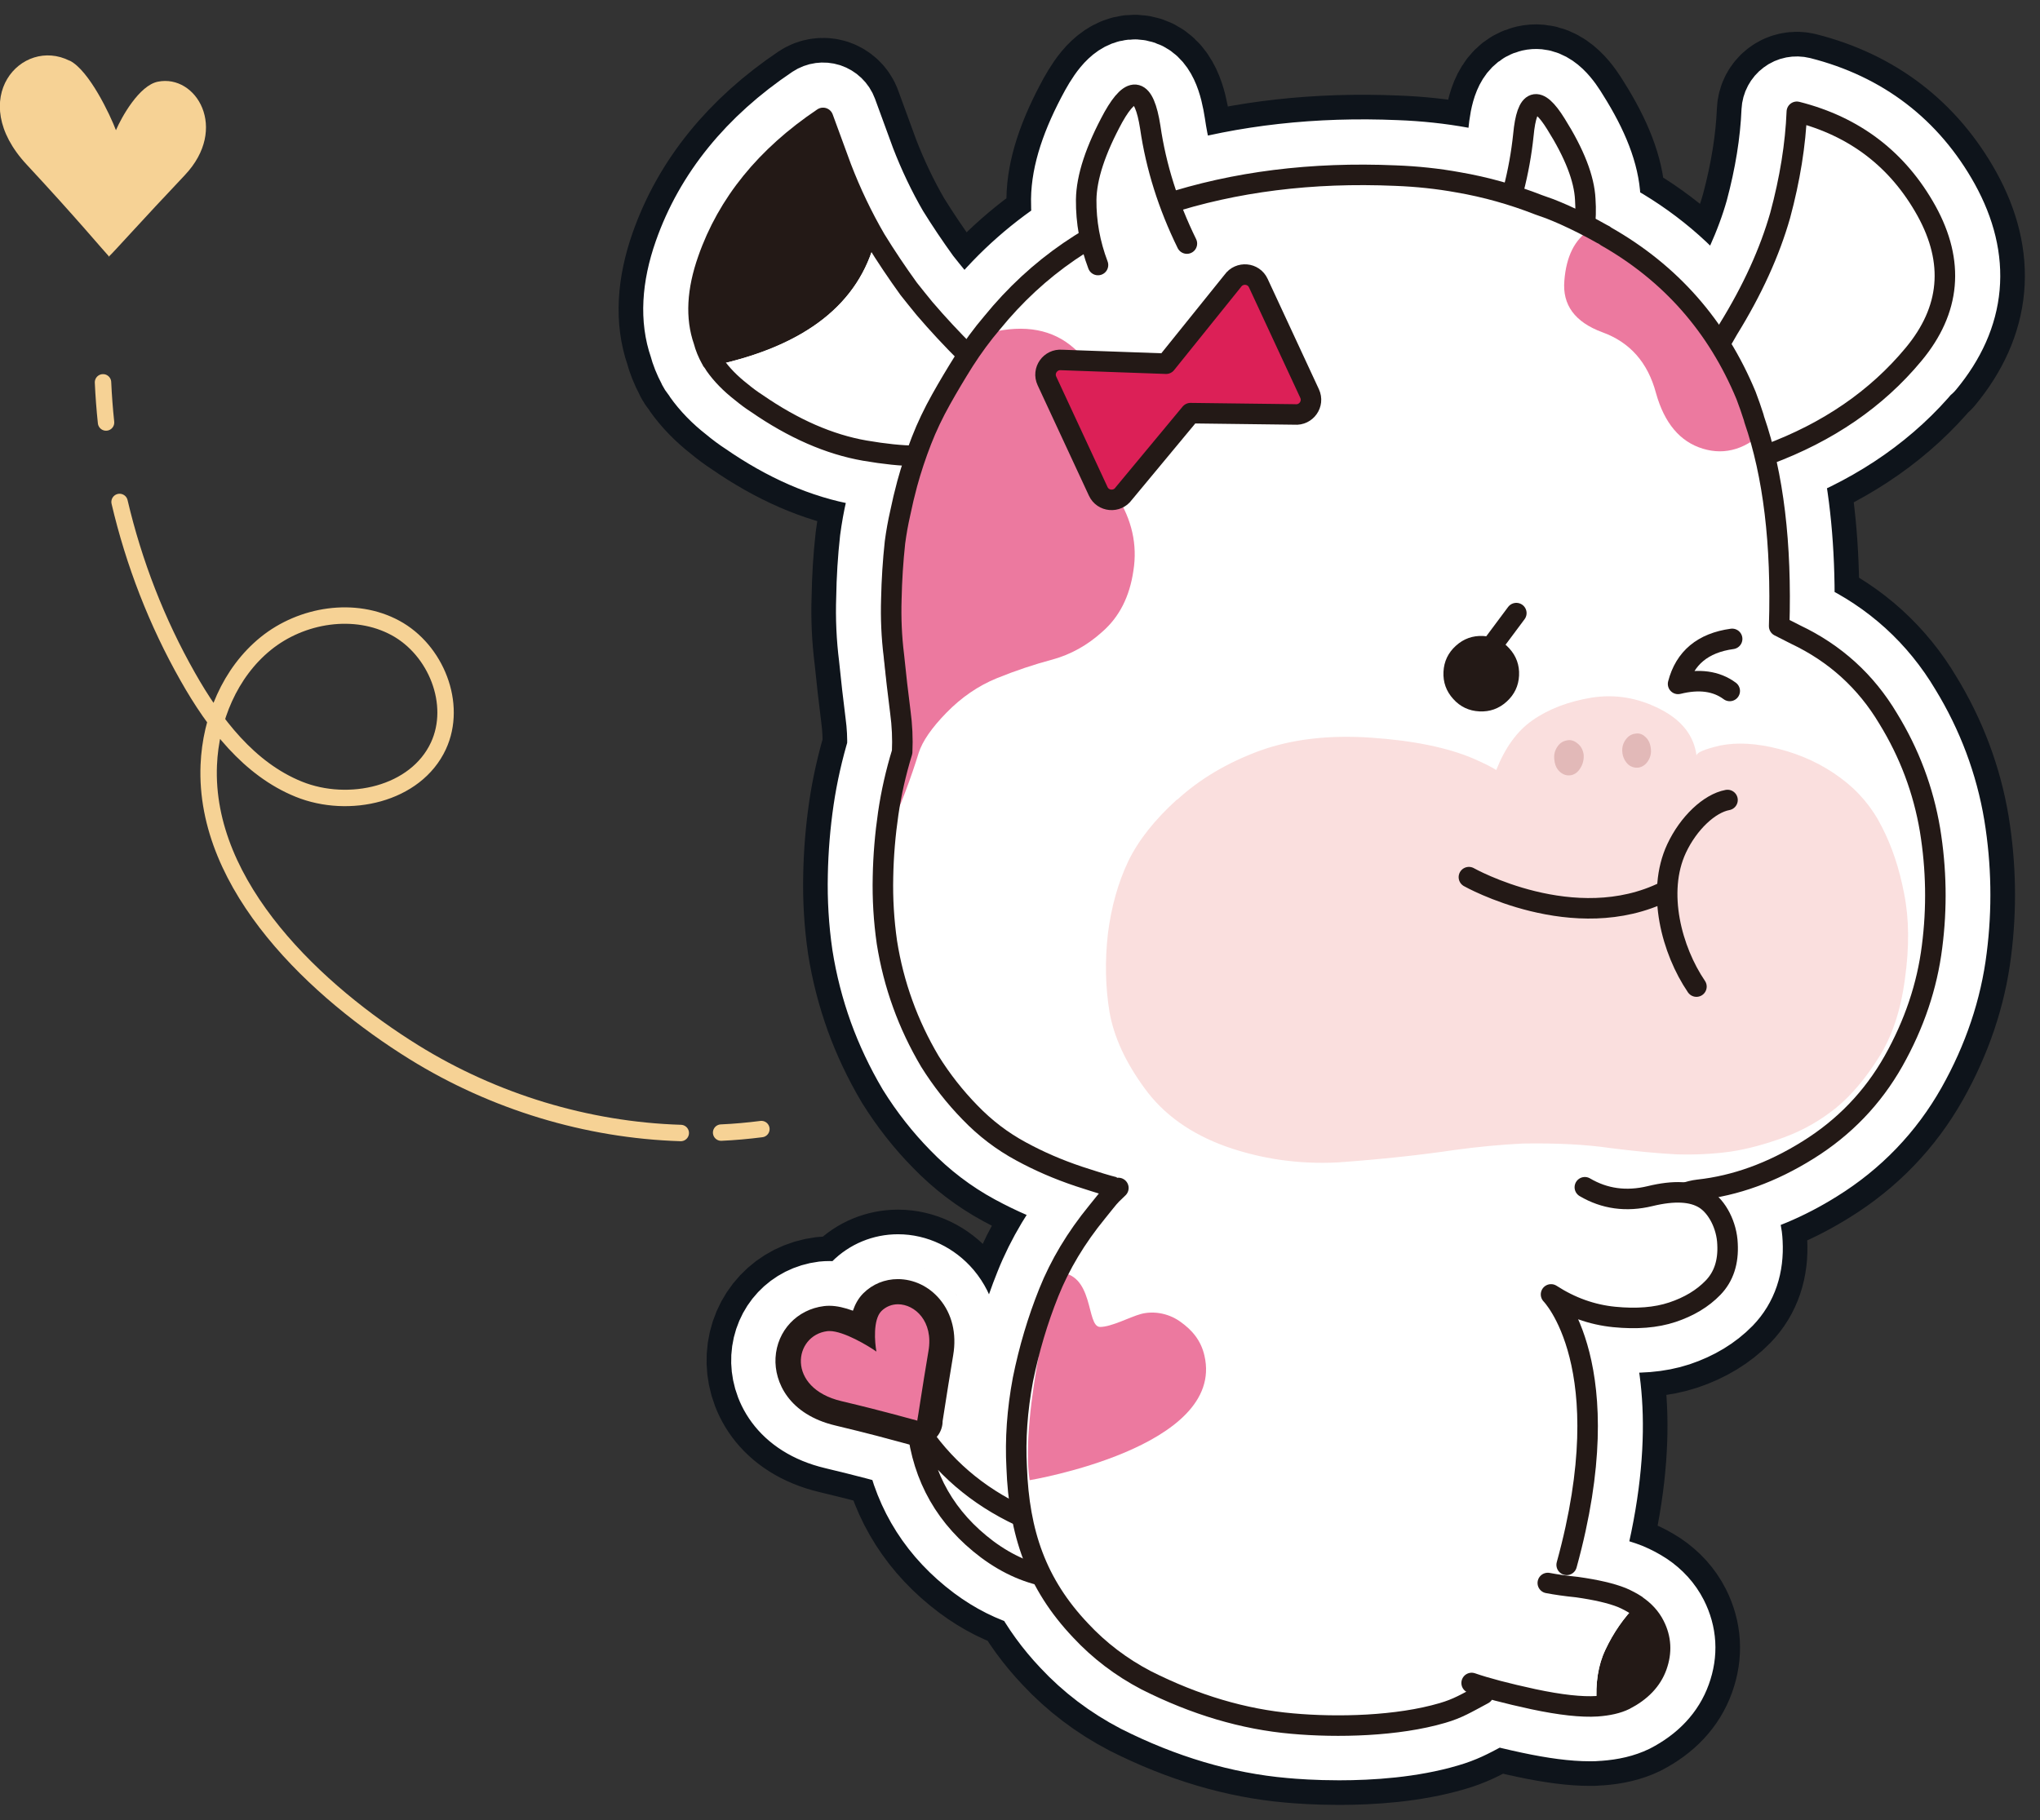 <svg width="121" height="108" viewBox="0 0 121 108" fill="none" xmlns="http://www.w3.org/2000/svg">
<rect x="0" y="0" width="121" height="108" fill="#333333" stroke="none"/>
<g clip-path="url(#clip0_7_18942)">
<path d="M114.153 21.561C116.571 18.64 116.859 15.461 115.003 12.098C113.196 8.848 110.431 6.733 106.78 5.807C106.535 5.747 106.271 5.795 106.068 5.951C105.865 6.1 105.739 6.339 105.727 6.59C105.649 8.46 105.326 10.467 104.769 12.54C104.201 14.547 103.249 16.656 101.933 18.837C100.299 16.596 98.228 14.75 95.732 13.323C95.637 13.245 95.523 13.179 95.409 13.12C95.236 13.024 95.062 12.934 94.882 12.839C94.894 12.486 94.894 12.128 94.871 11.775C94.805 10.383 94.194 8.788 93.009 6.912C92.68 6.375 91.902 5.126 90.831 5.371C89.861 5.598 89.622 6.787 89.514 7.91C89.424 8.782 89.263 9.655 89.065 10.521C88.269 10.3 87.461 10.114 86.647 9.971C85.409 9.744 84.11 9.607 82.805 9.559C78.197 9.362 73.87 9.846 69.914 10.993C69.531 9.81 69.238 8.615 69.064 7.408C68.891 6.291 68.561 4.983 67.526 4.792C66.515 4.606 65.814 5.622 65.306 6.53C64.169 8.609 63.606 10.341 63.588 11.835C63.582 12.462 63.636 13.084 63.732 13.705C61.643 15.013 59.788 16.632 58.208 18.58C57.897 18.944 57.597 19.327 57.304 19.727C56.682 19.082 56.071 18.424 55.491 17.755C55.179 17.379 54.868 16.997 54.587 16.638C53.905 15.694 53.252 14.721 52.66 13.765C51.906 12.468 51.248 11.082 50.697 9.655L49.614 6.697C49.524 6.452 49.326 6.267 49.081 6.184C48.836 6.106 48.566 6.142 48.351 6.285C44.826 8.657 42.414 11.626 41.193 15.115C40.487 17.128 40.397 18.932 40.918 20.426C41.026 20.838 41.193 21.25 41.403 21.645C41.45 21.764 41.522 21.878 41.612 21.967C41.636 21.997 41.654 22.027 41.672 22.063C41.69 22.093 41.702 22.116 41.72 22.14C42.163 22.768 42.737 23.359 43.407 23.879C43.743 24.16 44.084 24.411 44.389 24.608C46.663 26.185 48.937 27.171 51.146 27.553C51.894 27.684 52.57 27.768 53.187 27.816C53.121 28.025 53.055 28.24 52.995 28.449C52.84 29.035 52.696 29.638 52.576 30.223C52.438 30.815 52.331 31.424 52.247 32.051C52.121 33.181 52.05 34.346 52.032 35.487C51.99 36.646 52.044 37.816 52.187 38.946C52.301 40.075 52.427 41.198 52.57 42.321C52.666 43.032 52.702 43.743 52.678 44.442C52.313 45.648 52.032 46.885 51.852 48.11C51.666 49.376 51.559 50.679 51.535 51.969C51.505 53.307 51.583 54.663 51.78 56.008C51.984 57.304 52.313 58.583 52.756 59.819C53.193 61.026 53.755 62.221 54.443 63.386C55.168 64.551 56.005 65.614 56.927 66.552C57.891 67.55 58.98 68.38 60.171 69.025C61.32 69.647 62.451 70.136 63.738 70.567L64.187 70.71C64.384 70.776 64.582 70.835 64.785 70.901C64.665 71.05 64.552 71.194 64.42 71.349C63.127 72.932 62.116 74.617 61.428 76.344C60.757 78.01 60.225 79.797 59.848 81.66C59.501 83.542 59.369 85.364 59.465 87.061C59.483 87.539 59.519 87.993 59.56 88.447C58.106 87.581 56.855 86.482 55.832 85.173C55.987 84.934 56.077 84.671 56.101 84.403C56.131 84.241 56.167 83.996 56.233 83.56C56.347 82.837 56.514 81.75 56.742 80.406C56.969 79.074 56.664 77.837 55.892 76.917C55.215 76.123 54.258 75.662 53.264 75.662C52.432 75.662 51.654 75.985 51.074 76.565C50.805 76.833 50.613 77.15 50.481 77.491C50.051 77.347 49.608 77.252 49.195 77.252C49.081 77.252 48.967 77.258 48.86 77.269C47.16 77.479 45.903 78.817 45.807 80.525C45.724 82.043 46.639 84.056 49.506 84.737C51.433 85.197 52.81 85.573 53.468 85.753C53.57 85.783 53.659 85.806 53.737 85.825C54.288 88.567 55.73 90.831 58.046 92.569C59.058 93.322 60.111 93.848 61.206 94.158C61.805 95.269 62.553 96.303 63.48 97.283C64.647 98.537 66.03 99.589 67.604 100.407C70.59 101.913 73.607 102.809 76.569 103.066C77.084 103.114 78.131 103.191 79.43 103.191C81.291 103.191 83.679 103.036 85.798 102.409C86.659 102.158 87.168 101.883 87.94 101.471L88.389 101.232C88.461 101.196 88.515 101.136 88.569 101.082C89.209 101.25 89.945 101.429 90.783 101.608C92.213 101.913 93.368 102.062 94.296 102.062C94.469 102.062 94.631 102.062 94.787 102.044C95.565 101.99 96.223 101.835 96.762 101.572C97.917 100.975 98.695 100.15 99.066 99.111C99.449 98.053 99.389 97.014 98.886 96.022C98.581 95.425 98.12 94.911 97.516 94.505C97.516 94.505 97.516 94.505 97.504 94.499C97.205 94.302 96.881 94.129 96.51 93.973C95.798 93.692 94.865 93.471 93.626 93.292C93.674 93.22 93.716 93.137 93.739 93.041C95.768 85.681 94.99 81.117 94.015 78.626C94.547 78.781 95.098 78.888 95.654 78.948C97.091 79.092 98.372 78.99 99.455 78.632C100.562 78.261 101.49 77.7 102.214 76.959C103.01 76.134 103.375 75.047 103.303 73.739C103.261 72.777 102.902 71.839 102.351 71.14C104.147 70.746 105.93 70.005 107.666 68.918C109.934 67.514 111.742 65.632 113.04 63.332C114.321 61.056 115.123 58.672 115.422 56.247C115.727 53.863 115.686 51.449 115.297 49.066C114.89 46.622 114.016 44.298 112.711 42.166C111.317 39.818 109.348 38.032 106.876 36.861L106.373 36.604C106.445 33.199 106.194 30.164 105.631 27.511C109.108 26.143 111.975 24.136 114.141 21.519L114.153 21.561ZM54.647 78.1C54.647 78.1 54.665 78.13 54.677 78.148C54.665 78.136 54.659 78.118 54.647 78.1ZM54.862 78.452C54.88 78.482 54.892 78.518 54.91 78.548C54.898 78.512 54.88 78.482 54.862 78.452ZM55.054 78.972C55.054 78.972 55.054 78.996 55.054 79.008C55.054 78.996 55.054 78.984 55.054 78.972ZM53.995 77.562C53.995 77.562 54.031 77.586 54.048 77.592C54.031 77.58 54.013 77.568 53.995 77.562ZM55.114 79.594C55.114 79.546 55.114 79.504 55.114 79.462C55.114 79.504 55.114 79.552 55.114 79.594ZM54.378 77.825C54.378 77.825 54.33 77.789 54.306 77.765C54.33 77.783 54.354 77.801 54.378 77.825ZM53.306 77.389C53.306 77.389 53.258 77.389 53.228 77.389C53.234 77.389 53.246 77.389 53.258 77.389C53.276 77.389 53.288 77.389 53.306 77.395V77.389ZM53.665 77.437C53.665 77.437 53.611 77.425 53.588 77.419C53.611 77.419 53.642 77.431 53.665 77.437ZM52.558 77.568C52.558 77.568 52.504 77.592 52.48 77.61C52.504 77.592 52.528 77.586 52.558 77.568ZM51.93 80.155C51.876 80.119 51.822 80.077 51.75 80.035C51.822 80.083 51.876 80.119 51.93 80.155ZM51.648 79.97C51.583 79.928 51.523 79.892 51.451 79.844C51.523 79.886 51.589 79.928 51.648 79.97ZM51.307 79.767C51.236 79.725 51.164 79.683 51.08 79.641C51.158 79.683 51.23 79.725 51.307 79.767ZM49.315 78.978C49.231 78.972 49.141 78.96 49.069 78.972C49.111 78.972 49.153 78.966 49.195 78.966C49.231 78.966 49.279 78.978 49.315 78.978ZM47.507 80.525C47.387 81.517 48.052 82.688 49.901 83.124C48.058 82.688 47.387 81.511 47.507 80.525ZM53.444 84.026C53.57 84.062 53.683 84.092 53.785 84.116C53.683 84.086 53.57 84.056 53.444 84.026Z" fill="#231916"/>
<path d="M53.079 77.395C53.043 77.395 53.007 77.401 52.971 77.407M52.816 77.455C52.786 77.467 52.75 77.473 52.72 77.485M51.888 78.978C51.864 79.444 51.918 79.916 51.966 80.185M50.511 79.355C50.428 79.319 50.35 79.283 50.266 79.247M50.924 79.558C50.847 79.516 50.769 79.474 50.685 79.432M50.093 79.175C50.015 79.145 49.937 79.115 49.859 79.092M49.685 79.044C49.614 79.026 49.542 79.008 49.476 78.996M49.901 83.124C48.052 82.688 47.387 81.517 47.507 80.525C47.387 81.511 48.058 82.688 49.901 83.124ZM49.901 83.124C51.044 83.399 51.978 83.638 52.702 83.829M114.153 21.561C116.571 18.64 116.859 15.461 115.003 12.098C113.196 8.848 110.431 6.733 106.78 5.807C106.535 5.747 106.271 5.795 106.068 5.951C105.865 6.1 105.739 6.339 105.727 6.59C105.649 8.46 105.326 10.467 104.769 12.54C104.201 14.547 103.249 16.656 101.933 18.837C100.299 16.596 98.228 14.75 95.732 13.323C95.637 13.245 95.523 13.179 95.409 13.12C95.236 13.024 95.062 12.934 94.882 12.839C94.894 12.486 94.894 12.128 94.871 11.775C94.805 10.383 94.194 8.788 93.009 6.912C92.68 6.375 91.902 5.126 90.831 5.371C89.861 5.598 89.622 6.787 89.514 7.91C89.424 8.782 89.263 9.655 89.065 10.521C88.269 10.3 87.461 10.114 86.647 9.971C85.409 9.744 84.11 9.607 82.805 9.559C78.197 9.362 73.87 9.846 69.914 10.993C69.531 9.81 69.238 8.615 69.064 7.408C68.891 6.291 68.561 4.983 67.526 4.792C66.515 4.606 65.814 5.622 65.306 6.53C64.169 8.609 63.606 10.341 63.588 11.835C63.582 12.462 63.636 13.084 63.732 13.705C61.643 15.013 59.788 16.632 58.208 18.58C57.897 18.944 57.597 19.327 57.304 19.727C56.682 19.082 56.071 18.424 55.491 17.755C55.179 17.379 54.868 16.997 54.587 16.638C53.905 15.694 53.252 14.721 52.66 13.765C51.906 12.468 51.248 11.082 50.697 9.655L49.614 6.697C49.524 6.452 49.326 6.267 49.081 6.184C48.836 6.106 48.566 6.142 48.351 6.285C44.826 8.657 42.414 11.626 41.193 15.115C40.487 17.128 40.397 18.932 40.918 20.426C41.026 20.838 41.193 21.25 41.403 21.645C41.45 21.764 41.522 21.878 41.612 21.967C41.636 21.997 41.654 22.027 41.672 22.063C41.69 22.093 41.702 22.116 41.72 22.14C42.163 22.768 42.737 23.359 43.407 23.879C43.743 24.16 44.084 24.411 44.389 24.608C46.663 26.185 48.937 27.171 51.146 27.553C51.894 27.684 52.57 27.768 53.187 27.816C53.121 28.025 53.055 28.24 52.995 28.449C52.84 29.035 52.696 29.638 52.576 30.223C52.438 30.815 52.331 31.424 52.247 32.051C52.121 33.181 52.05 34.346 52.032 35.487C51.99 36.646 52.044 37.816 52.187 38.946C52.301 40.075 52.427 41.198 52.57 42.321C52.666 43.032 52.702 43.743 52.678 44.442C52.313 45.648 52.032 46.885 51.852 48.11C51.666 49.376 51.559 50.679 51.535 51.969C51.505 53.307 51.583 54.663 51.78 56.008C51.984 57.304 52.313 58.583 52.756 59.819C53.193 61.026 53.755 62.221 54.443 63.386C55.168 64.551 56.005 65.614 56.927 66.552C57.891 67.55 58.98 68.38 60.171 69.025C61.32 69.647 62.451 70.136 63.738 70.567L64.187 70.71C64.384 70.776 64.582 70.835 64.785 70.901C64.665 71.05 64.552 71.194 64.42 71.349C63.127 72.932 62.116 74.617 61.428 76.344C60.757 78.01 60.225 79.797 59.848 81.66C59.501 83.542 59.369 85.364 59.465 87.061C59.483 87.539 59.519 87.993 59.56 88.447C58.106 87.581 56.855 86.482 55.832 85.173C55.987 84.934 56.077 84.671 56.101 84.403C56.131 84.241 56.167 83.996 56.233 83.56C56.347 82.837 56.514 81.75 56.742 80.406C56.969 79.074 56.664 77.837 55.892 76.917C55.215 76.123 54.258 75.662 53.264 75.662C52.432 75.662 51.654 75.985 51.074 76.565C50.805 76.833 50.613 77.15 50.481 77.491C50.051 77.347 49.608 77.252 49.195 77.252C49.081 77.252 48.967 77.258 48.86 77.269C47.16 77.479 45.903 78.817 45.807 80.525C45.724 82.043 46.639 84.056 49.506 84.737C51.433 85.197 52.81 85.573 53.468 85.753C53.57 85.783 53.659 85.806 53.737 85.825C54.288 88.567 55.73 90.831 58.046 92.569C59.058 93.322 60.111 93.848 61.206 94.158C61.805 95.269 62.553 96.303 63.48 97.283C64.647 98.537 66.03 99.589 67.604 100.407C70.59 101.913 73.607 102.809 76.569 103.066C77.084 103.114 78.131 103.191 79.43 103.191C81.291 103.191 83.679 103.036 85.798 102.409C86.659 102.158 87.168 101.883 87.94 101.471L88.389 101.232C88.461 101.196 88.515 101.136 88.569 101.082C89.209 101.25 89.945 101.429 90.783 101.608C92.213 101.913 93.368 102.062 94.296 102.062C94.469 102.062 94.631 102.062 94.787 102.044C95.565 101.99 96.223 101.835 96.762 101.572C97.917 100.975 98.695 100.15 99.066 99.111C99.449 98.053 99.389 97.014 98.886 96.022C98.581 95.425 98.12 94.911 97.516 94.505C97.516 94.505 97.516 94.505 97.504 94.499C97.205 94.302 96.881 94.129 96.51 93.973C95.798 93.692 94.865 93.471 93.626 93.292C93.674 93.22 93.716 93.137 93.739 93.041C95.768 85.681 94.99 81.117 94.015 78.626C94.547 78.781 95.098 78.888 95.654 78.948C97.091 79.092 98.372 78.99 99.455 78.632C100.562 78.261 101.49 77.7 102.214 76.959C103.01 76.134 103.375 75.047 103.303 73.739C103.261 72.777 102.902 71.839 102.351 71.14C104.147 70.746 105.93 70.005 107.666 68.918C109.934 67.514 111.742 65.632 113.04 63.332C114.321 61.056 115.123 58.672 115.422 56.247C115.727 53.863 115.686 51.449 115.297 49.066C114.89 46.622 114.016 44.298 112.711 42.166C111.317 39.818 109.348 38.032 106.876 36.861L106.373 36.604C106.445 33.199 106.194 30.164 105.631 27.511C109.108 26.143 111.975 24.136 114.141 21.519L114.153 21.561ZM54.647 78.1C54.647 78.1 54.665 78.13 54.677 78.148C54.665 78.136 54.659 78.118 54.647 78.1ZM54.862 78.452C54.88 78.482 54.892 78.518 54.91 78.548C54.898 78.512 54.88 78.482 54.862 78.452ZM55.054 78.972C55.054 78.972 55.054 78.996 55.054 79.008C55.054 78.996 55.054 78.984 55.054 78.972ZM53.995 77.562C53.995 77.562 54.031 77.586 54.048 77.592C54.031 77.58 54.013 77.568 53.995 77.562ZM55.114 79.593C55.114 79.546 55.114 79.504 55.114 79.462C55.114 79.504 55.114 79.552 55.114 79.593ZM54.378 77.825C54.378 77.825 54.33 77.789 54.306 77.765C54.33 77.783 54.354 77.801 54.378 77.825ZM53.306 77.389C53.306 77.389 53.258 77.389 53.228 77.389C53.234 77.389 53.246 77.389 53.258 77.389C53.276 77.389 53.288 77.389 53.306 77.395V77.389ZM53.665 77.437C53.665 77.437 53.611 77.425 53.588 77.419C53.611 77.419 53.642 77.431 53.665 77.437ZM52.558 77.568C52.558 77.568 52.504 77.592 52.48 77.61C52.504 77.592 52.528 77.586 52.558 77.568ZM51.93 80.155C51.876 80.119 51.822 80.077 51.75 80.035C51.822 80.083 51.876 80.119 51.93 80.155ZM51.648 79.97C51.583 79.928 51.523 79.892 51.451 79.844C51.523 79.886 51.589 79.928 51.648 79.97ZM51.307 79.767C51.236 79.725 51.164 79.683 51.08 79.641C51.158 79.683 51.23 79.725 51.307 79.767ZM49.315 78.978C49.231 78.972 49.141 78.96 49.069 78.972C49.111 78.972 49.153 78.966 49.195 78.966C49.231 78.966 49.279 78.978 49.315 78.978ZM53.444 84.026C53.57 84.062 53.683 84.092 53.785 84.116C53.683 84.086 53.57 84.056 53.444 84.026Z" stroke="#0E141B" stroke-width="7.788" stroke-linecap="round" stroke-linejoin="round"/>
<path d="M114.153 21.561C116.571 18.64 116.859 15.461 115.003 12.098C113.196 8.848 110.431 6.733 106.78 5.807C106.535 5.747 106.271 5.795 106.068 5.951C105.865 6.1 105.739 6.339 105.727 6.59C105.649 8.46 105.326 10.467 104.769 12.54C104.201 14.547 103.249 16.656 101.933 18.837C100.299 16.596 98.228 14.75 95.732 13.323C95.637 13.245 95.523 13.179 95.409 13.12C95.236 13.024 95.062 12.934 94.882 12.839C94.894 12.486 94.894 12.128 94.871 11.775C94.805 10.383 94.194 8.788 93.009 6.912C92.68 6.375 91.902 5.126 90.831 5.371C89.861 5.598 89.622 6.787 89.514 7.91C89.424 8.782 89.263 9.655 89.065 10.521C88.269 10.3 87.461 10.114 86.647 9.971C85.409 9.744 84.11 9.607 82.805 9.559C78.197 9.362 73.87 9.846 69.914 10.993C69.531 9.81 69.238 8.615 69.064 7.408C68.891 6.291 68.561 4.983 67.526 4.792C66.515 4.606 65.814 5.622 65.306 6.53C64.169 8.609 63.606 10.341 63.588 11.835C63.582 12.462 63.636 13.084 63.732 13.705C61.643 15.013 59.788 16.632 58.208 18.58C57.897 18.944 57.597 19.327 57.304 19.727C56.682 19.082 56.071 18.424 55.491 17.755C55.179 17.379 54.868 16.997 54.587 16.638C53.905 15.694 53.252 14.721 52.66 13.765C51.906 12.468 51.248 11.082 50.697 9.655L49.614 6.697C49.524 6.452 49.326 6.267 49.081 6.184C48.836 6.106 48.566 6.142 48.351 6.285C44.826 8.657 42.414 11.626 41.193 15.115C40.487 17.128 40.397 18.932 40.918 20.426C41.026 20.838 41.193 21.25 41.403 21.645C41.45 21.764 41.522 21.878 41.612 21.967C41.636 21.997 41.654 22.027 41.672 22.063C41.69 22.093 41.702 22.116 41.72 22.14C42.163 22.768 42.737 23.359 43.407 23.879C43.743 24.16 44.084 24.411 44.389 24.608C46.663 26.185 48.937 27.171 51.146 27.553C51.894 27.684 52.57 27.768 53.187 27.816C53.121 28.025 53.055 28.24 52.995 28.449C52.84 29.035 52.696 29.638 52.576 30.223C52.438 30.815 52.331 31.424 52.247 32.051C52.121 33.181 52.05 34.346 52.032 35.487C51.99 36.646 52.044 37.816 52.187 38.946C52.301 40.075 52.427 41.198 52.57 42.321C52.666 43.032 52.702 43.743 52.678 44.442C52.313 45.648 52.032 46.885 51.852 48.11C51.666 49.376 51.559 50.679 51.535 51.969C51.505 53.307 51.583 54.663 51.78 56.008C51.984 57.304 52.313 58.583 52.756 59.819C53.193 61.026 53.755 62.221 54.443 63.386C55.168 64.551 56.005 65.614 56.927 66.552C57.891 67.55 58.98 68.38 60.171 69.025C61.32 69.647 62.451 70.136 63.738 70.567L64.187 70.71C64.384 70.776 64.582 70.835 64.785 70.901C64.665 71.05 64.552 71.194 64.42 71.349C63.127 72.932 62.116 74.617 61.428 76.344C60.757 78.01 60.225 79.797 59.848 81.66C59.501 83.542 59.369 85.364 59.465 87.061C59.483 87.539 59.519 87.993 59.56 88.447C58.106 87.581 56.855 86.482 55.832 85.173C55.987 84.934 56.077 84.671 56.101 84.403C56.131 84.241 56.167 83.996 56.233 83.56C56.347 82.837 56.514 81.75 56.742 80.406C56.969 79.074 56.664 77.837 55.892 76.917C55.215 76.123 54.258 75.662 53.264 75.662C52.432 75.662 51.654 75.985 51.074 76.565C50.805 76.833 50.613 77.15 50.481 77.491C50.051 77.347 49.608 77.252 49.195 77.252C49.081 77.252 48.967 77.258 48.86 77.269C47.16 77.479 45.903 78.817 45.807 80.525C45.724 82.043 46.639 84.056 49.506 84.737C51.433 85.197 52.81 85.573 53.468 85.753C53.57 85.783 53.659 85.806 53.737 85.825C54.288 88.567 55.73 90.831 58.046 92.569C59.058 93.322 60.111 93.848 61.206 94.158C61.805 95.269 62.553 96.303 63.48 97.283C64.647 98.537 66.03 99.589 67.604 100.407C70.59 101.913 73.607 102.809 76.569 103.066C77.084 103.114 78.131 103.191 79.43 103.191C81.291 103.191 83.679 103.036 85.798 102.409C86.659 102.158 87.168 101.883 87.94 101.471L88.389 101.232C88.461 101.196 88.515 101.136 88.569 101.082C89.209 101.25 89.945 101.429 90.783 101.608C92.213 101.913 93.368 102.062 94.296 102.062C94.469 102.062 94.631 102.062 94.787 102.044C95.565 101.99 96.223 101.835 96.762 101.572C97.917 100.975 98.695 100.15 99.066 99.111C99.449 98.053 99.389 97.014 98.886 96.022C98.581 95.425 98.12 94.911 97.516 94.505C97.516 94.505 97.516 94.505 97.504 94.499C97.205 94.302 96.881 94.129 96.51 93.973C95.798 93.692 94.865 93.471 93.626 93.292C93.674 93.22 93.716 93.137 93.739 93.041C95.768 85.681 94.99 81.117 94.015 78.626C94.547 78.781 95.098 78.888 95.654 78.948C97.091 79.092 98.372 78.99 99.455 78.632C100.562 78.261 101.49 77.7 102.214 76.959C103.01 76.134 103.375 75.047 103.303 73.739C103.261 72.777 102.902 71.839 102.351 71.14C104.147 70.746 105.93 70.005 107.666 68.918C109.934 67.514 111.742 65.632 113.04 63.332C114.321 61.056 115.123 58.672 115.422 56.247C115.727 53.863 115.686 51.449 115.297 49.066C114.89 46.622 114.016 44.298 112.711 42.166C111.317 39.818 109.348 38.032 106.876 36.861L106.373 36.604C106.445 33.199 106.194 30.164 105.631 27.511C109.108 26.143 111.975 24.136 114.141 21.519L114.153 21.561ZM54.647 78.1C54.647 78.1 54.665 78.13 54.677 78.148C54.665 78.136 54.659 78.118 54.647 78.1ZM54.862 78.452C54.88 78.482 54.892 78.518 54.91 78.548C54.898 78.512 54.88 78.482 54.862 78.452ZM55.054 78.972C55.054 78.972 55.054 78.996 55.054 79.008C55.054 78.996 55.054 78.984 55.054 78.972ZM53.995 77.562C53.995 77.562 54.031 77.586 54.048 77.592C54.031 77.58 54.013 77.568 53.995 77.562ZM55.114 79.594C55.114 79.546 55.114 79.504 55.114 79.462C55.114 79.504 55.114 79.552 55.114 79.594ZM54.378 77.825C54.378 77.825 54.33 77.789 54.306 77.765C54.33 77.783 54.354 77.801 54.378 77.825ZM53.306 77.389C53.306 77.389 53.258 77.389 53.228 77.389C53.234 77.389 53.246 77.389 53.258 77.389C53.276 77.389 53.288 77.389 53.306 77.395V77.389ZM53.665 77.437C53.665 77.437 53.611 77.425 53.588 77.419C53.611 77.419 53.642 77.431 53.665 77.437ZM52.558 77.568C52.558 77.568 52.504 77.592 52.48 77.61C52.504 77.592 52.528 77.586 52.558 77.568ZM51.93 80.155C51.876 80.119 51.822 80.077 51.75 80.035C51.822 80.083 51.876 80.119 51.93 80.155ZM51.648 79.97C51.583 79.928 51.523 79.892 51.451 79.844C51.523 79.886 51.589 79.928 51.648 79.97ZM51.307 79.767C51.236 79.725 51.164 79.683 51.08 79.641C51.158 79.683 51.23 79.725 51.307 79.767ZM49.315 78.978C49.231 78.972 49.141 78.96 49.069 78.972C49.111 78.972 49.153 78.966 49.195 78.966C49.231 78.966 49.279 78.978 49.315 78.978ZM47.507 80.525C47.387 81.517 48.052 82.688 49.901 83.124C48.058 82.688 47.387 81.511 47.507 80.525ZM53.444 84.026C53.57 84.062 53.683 84.092 53.785 84.116C53.683 84.086 53.57 84.056 53.444 84.026Z" fill="white"/>
<path d="M53.079 77.395C53.043 77.395 53.007 77.401 52.971 77.407M52.816 77.455C52.786 77.467 52.75 77.473 52.72 77.485M51.888 78.978C51.864 79.444 51.918 79.916 51.966 80.185M50.511 79.355C50.428 79.319 50.35 79.283 50.266 79.247M50.924 79.558C50.847 79.516 50.769 79.474 50.685 79.432M50.093 79.175C50.015 79.145 49.937 79.115 49.859 79.092M49.685 79.044C49.614 79.026 49.542 79.008 49.476 78.996M49.901 83.124C48.052 82.688 47.387 81.517 47.507 80.525C47.387 81.511 48.058 82.688 49.901 83.124ZM49.901 83.124C51.044 83.399 51.978 83.638 52.702 83.829M114.153 21.561C116.571 18.64 116.859 15.461 115.003 12.098C113.196 8.848 110.431 6.733 106.78 5.807C106.535 5.747 106.271 5.795 106.068 5.951C105.865 6.1 105.739 6.339 105.727 6.59C105.649 8.46 105.326 10.467 104.769 12.54C104.201 14.547 103.249 16.656 101.933 18.837C100.299 16.596 98.228 14.75 95.732 13.323C95.637 13.245 95.523 13.179 95.409 13.12C95.236 13.024 95.062 12.934 94.882 12.839C94.894 12.486 94.894 12.128 94.871 11.775C94.805 10.383 94.194 8.788 93.009 6.912C92.68 6.375 91.902 5.126 90.831 5.371C89.861 5.598 89.622 6.787 89.514 7.91C89.424 8.782 89.263 9.655 89.065 10.521C88.269 10.3 87.461 10.114 86.647 9.971C85.409 9.744 84.11 9.607 82.805 9.559C78.197 9.362 73.87 9.846 69.914 10.993C69.531 9.81 69.238 8.615 69.064 7.408C68.891 6.291 68.561 4.983 67.526 4.792C66.515 4.606 65.814 5.622 65.306 6.53C64.169 8.609 63.606 10.341 63.588 11.835C63.582 12.462 63.636 13.084 63.732 13.705C61.643 15.013 59.788 16.632 58.208 18.58C57.897 18.944 57.597 19.327 57.304 19.727C56.682 19.082 56.071 18.424 55.491 17.755C55.179 17.379 54.868 16.997 54.587 16.638C53.905 15.694 53.252 14.721 52.66 13.765C51.906 12.468 51.248 11.082 50.697 9.655L49.614 6.697C49.524 6.452 49.326 6.267 49.081 6.184C48.836 6.106 48.566 6.142 48.351 6.285C44.826 8.657 42.414 11.626 41.193 15.115C40.487 17.128 40.397 18.932 40.918 20.426C41.026 20.838 41.193 21.25 41.403 21.645C41.45 21.764 41.522 21.878 41.612 21.967C41.636 21.997 41.654 22.027 41.672 22.063C41.69 22.093 41.702 22.116 41.72 22.14C42.163 22.768 42.737 23.359 43.407 23.879C43.743 24.16 44.084 24.411 44.389 24.608C46.663 26.185 48.937 27.171 51.146 27.553C51.894 27.684 52.57 27.768 53.187 27.816C53.121 28.025 53.055 28.24 52.995 28.449C52.84 29.035 52.696 29.638 52.576 30.223C52.438 30.815 52.331 31.424 52.247 32.051C52.121 33.181 52.05 34.346 52.032 35.487C51.99 36.646 52.044 37.816 52.187 38.946C52.301 40.075 52.427 41.198 52.57 42.321C52.666 43.032 52.702 43.743 52.678 44.442C52.313 45.648 52.032 46.885 51.852 48.11C51.666 49.376 51.559 50.679 51.535 51.969C51.505 53.307 51.583 54.663 51.78 56.008C51.984 57.304 52.313 58.583 52.756 59.819C53.193 61.026 53.755 62.221 54.443 63.386C55.168 64.551 56.005 65.614 56.927 66.552C57.891 67.55 58.98 68.38 60.171 69.025C61.32 69.647 62.451 70.136 63.738 70.567L64.187 70.71C64.384 70.776 64.582 70.835 64.785 70.901C64.665 71.05 64.552 71.194 64.42 71.349C63.127 72.932 62.116 74.617 61.428 76.344C60.757 78.01 60.225 79.797 59.848 81.66C59.501 83.542 59.369 85.364 59.465 87.061C59.483 87.539 59.519 87.993 59.56 88.447C58.106 87.581 56.855 86.482 55.832 85.173C55.987 84.934 56.077 84.671 56.101 84.403C56.131 84.241 56.167 83.996 56.233 83.56C56.347 82.837 56.514 81.75 56.742 80.406C56.969 79.074 56.664 77.837 55.892 76.917C55.215 76.123 54.258 75.662 53.264 75.662C52.432 75.662 51.654 75.985 51.074 76.565C50.805 76.833 50.613 77.15 50.481 77.491C50.051 77.347 49.608 77.252 49.195 77.252C49.081 77.252 48.967 77.258 48.86 77.269C47.16 77.479 45.903 78.817 45.807 80.525C45.724 82.043 46.639 84.056 49.506 84.737C51.433 85.197 52.81 85.573 53.468 85.753C53.57 85.783 53.659 85.806 53.737 85.825C54.288 88.567 55.73 90.831 58.046 92.569C59.058 93.322 60.111 93.848 61.206 94.158C61.805 95.269 62.553 96.303 63.48 97.283C64.647 98.537 66.03 99.589 67.604 100.407C70.59 101.913 73.607 102.809 76.569 103.066C77.084 103.114 78.131 103.191 79.43 103.191C81.291 103.191 83.679 103.036 85.798 102.409C86.659 102.158 87.168 101.883 87.94 101.471L88.389 101.232C88.461 101.196 88.515 101.136 88.569 101.082C89.209 101.25 89.945 101.429 90.783 101.608C92.213 101.913 93.368 102.062 94.296 102.062C94.469 102.062 94.631 102.062 94.787 102.044C95.565 101.99 96.223 101.835 96.762 101.572C97.917 100.975 98.695 100.15 99.066 99.111C99.449 98.053 99.389 97.014 98.886 96.022C98.581 95.425 98.12 94.911 97.516 94.505C97.516 94.505 97.516 94.505 97.504 94.499C97.205 94.302 96.881 94.129 96.51 93.973C95.798 93.692 94.865 93.471 93.626 93.292C93.674 93.22 93.716 93.137 93.739 93.041C95.768 85.681 94.99 81.117 94.015 78.626C94.547 78.781 95.098 78.888 95.654 78.948C97.091 79.092 98.372 78.99 99.455 78.632C100.562 78.261 101.49 77.7 102.214 76.959C103.01 76.134 103.375 75.047 103.303 73.739C103.261 72.777 102.902 71.839 102.351 71.14C104.147 70.746 105.93 70.005 107.666 68.918C109.934 67.514 111.742 65.632 113.04 63.332C114.321 61.056 115.123 58.672 115.422 56.247C115.727 53.863 115.686 51.449 115.297 49.066C114.89 46.622 114.016 44.298 112.711 42.166C111.317 39.818 109.348 38.032 106.876 36.861L106.373 36.604C106.445 33.199 106.194 30.164 105.631 27.511C109.108 26.143 111.975 24.136 114.141 21.519L114.153 21.561ZM54.647 78.1C54.647 78.1 54.665 78.13 54.677 78.148C54.665 78.136 54.659 78.118 54.647 78.1ZM54.862 78.452C54.88 78.482 54.892 78.518 54.91 78.548C54.898 78.512 54.88 78.482 54.862 78.452ZM55.054 78.972C55.054 78.972 55.054 78.996 55.054 79.008C55.054 78.996 55.054 78.984 55.054 78.972ZM53.995 77.562C53.995 77.562 54.031 77.586 54.048 77.592C54.031 77.58 54.013 77.568 53.995 77.562ZM55.114 79.593C55.114 79.546 55.114 79.504 55.114 79.462C55.114 79.504 55.114 79.552 55.114 79.593ZM54.378 77.825C54.378 77.825 54.33 77.789 54.306 77.765C54.33 77.783 54.354 77.801 54.378 77.825ZM53.306 77.389C53.306 77.389 53.258 77.389 53.228 77.389C53.234 77.389 53.246 77.389 53.258 77.389C53.276 77.389 53.288 77.389 53.306 77.395V77.389ZM53.665 77.437C53.665 77.437 53.611 77.425 53.588 77.419C53.611 77.419 53.642 77.431 53.665 77.437ZM52.558 77.568C52.558 77.568 52.504 77.592 52.48 77.61C52.504 77.592 52.528 77.586 52.558 77.568ZM51.93 80.155C51.876 80.119 51.822 80.077 51.75 80.035C51.822 80.083 51.876 80.119 51.93 80.155ZM51.648 79.97C51.583 79.928 51.523 79.892 51.451 79.844C51.523 79.886 51.589 79.928 51.648 79.97ZM51.307 79.767C51.236 79.725 51.164 79.683 51.08 79.641C51.158 79.683 51.23 79.725 51.307 79.767ZM49.315 78.978C49.231 78.972 49.141 78.96 49.069 78.972C49.111 78.972 49.153 78.966 49.195 78.966C49.231 78.966 49.279 78.978 49.315 78.978ZM53.444 84.026C53.57 84.062 53.683 84.092 53.785 84.116C53.683 84.086 53.57 84.056 53.444 84.026Z" stroke="white" stroke-width="4.868" stroke-linecap="round" stroke-linejoin="round"/>
<path d="M41.732 20.223C41.253 18.849 41.337 17.242 41.983 15.408C43.15 12.08 45.424 9.272 48.812 6.996C49.183 8 49.542 8.985 49.895 9.947C50.469 11.441 51.14 12.857 51.924 14.195C50.96 18.012 47.788 20.504 42.408 21.674C42.36 21.591 42.306 21.507 42.246 21.43C42.211 21.4 42.187 21.364 42.175 21.316C41.977 20.958 41.828 20.593 41.732 20.229V20.223Z" fill="#231916"/>
<path d="M54.832 18.299C55.628 19.226 56.46 20.122 57.316 20.976C58.95 22.547 60.745 23.969 62.696 25.23L56.173 26.765C55.281 27.159 53.653 27.147 51.283 26.741C49.189 26.383 47.046 25.445 44.868 23.933C44.569 23.742 44.263 23.515 43.946 23.252C43.318 22.762 42.803 22.236 42.408 21.675C47.788 20.51 50.96 18.013 51.924 14.195C52.546 15.193 53.199 16.179 53.893 17.141C54.204 17.535 54.515 17.917 54.827 18.299H54.832Z" fill="white"/>
<path d="M62.696 25.228C60.745 23.962 58.956 22.546 57.316 20.974C56.46 20.12 55.628 19.23 54.832 18.298C54.521 17.916 54.21 17.534 53.899 17.139C53.205 16.177 52.546 15.198 51.93 14.194C51.152 12.856 50.475 11.44 49.901 9.946C49.548 8.979 49.183 7.993 48.818 6.995C45.43 9.271 43.15 12.079 41.989 15.407C41.343 17.241 41.259 18.848 41.738 20.222C41.834 20.592 41.983 20.951 42.181 21.309C42.193 21.357 42.217 21.393 42.252 21.423C42.312 21.5 42.366 21.584 42.414 21.668C42.809 22.229 43.324 22.755 43.952 23.245C44.269 23.508 44.575 23.735 44.874 23.926C47.058 25.437 49.195 26.369 51.289 26.734C53.659 27.14 55.287 27.146 56.179 26.758" stroke="#231916" stroke-width="1.217" stroke-linecap="round" stroke-linejoin="round"/>
<path d="M60.518 89.946C63.115 91.153 65.473 91.356 67.586 90.567L67.472 92.748C67.185 92.862 66.904 92.981 66.628 93.112C63.708 94.146 61.015 93.752 58.549 91.918C56.113 90.096 54.731 87.676 54.401 84.665C55.904 86.983 57.944 88.739 60.518 89.94V89.946Z" fill="white"/>
<path d="M67.478 92.748L67.592 90.567C65.473 91.356 63.115 91.147 60.524 89.946C57.95 88.745 55.91 86.989 54.407 84.671C54.737 87.682 56.119 90.095 58.555 91.924C61.021 93.757 63.714 94.152 66.634 93.118C66.91 92.993 67.191 92.867 67.478 92.754V92.748Z" stroke="#231916" stroke-width="1.217" stroke-linecap="round" stroke-linejoin="round"/>
<path d="M90.352 8.006C90.555 5.825 91.202 5.61 92.285 7.361C93.38 9.105 93.961 10.593 94.021 11.823C94.105 13.03 93.955 14.225 93.566 15.402L88.688 14.47C89.568 12.343 90.125 10.186 90.352 8.006Z" fill="white"/>
<path d="M93.572 15.401C93.961 14.218 94.111 13.023 94.027 11.822C93.967 10.592 93.386 9.104 92.291 7.36C91.208 5.609 90.561 5.824 90.358 8.005C90.131 10.191 89.574 12.348 88.694 14.469" stroke="#231916" stroke-width="1.217" stroke-linecap="round" stroke-linejoin="round"/>
<path d="M105.015 12.839C105.595 10.682 105.924 8.633 106.002 6.691C109.431 7.558 111.999 9.517 113.693 12.57C115.368 15.611 115.117 18.448 112.927 21.083C110.736 23.724 107.851 25.701 104.273 27.027C100.706 28.342 98.479 28.013 97.606 26.03C99.221 23.992 100.664 21.848 101.927 19.596C103.363 17.272 104.386 15.019 105.009 12.839H105.015Z" fill="white"/>
<path d="M98.186 25.97C99.802 23.933 101.244 21.788 102.507 19.536C103.943 17.212 104.967 14.96 105.589 12.779C106.17 10.623 106.499 8.573 106.577 6.632C110.006 7.498 112.573 9.458 114.267 12.51C115.943 15.551 115.692 18.389 113.501 21.023C111.311 23.664 108.426 25.642 104.847 26.968C101.28 28.282 99.054 27.953 98.18 25.97H98.186Z" stroke="#231916" stroke-width="1.217" stroke-linecap="round" stroke-linejoin="round"/>
<path d="M58.848 19.135C61.535 15.826 64.941 13.496 69.07 12.128C73.242 10.766 77.808 10.186 82.769 10.407C84.044 10.455 85.289 10.586 86.498 10.807C88.132 11.094 89.718 11.536 91.262 12.14C91.477 12.217 91.699 12.295 91.932 12.379C92.201 12.492 92.483 12.606 92.776 12.731C93.554 13.078 94.302 13.46 95.026 13.872C95.116 13.914 95.194 13.962 95.26 14.015C99.09 16.196 101.861 19.344 103.566 23.455C103.728 23.879 103.878 24.309 104.015 24.739C104.027 24.775 104.039 24.823 104.051 24.876C105.188 28.162 105.679 32.248 105.529 37.141C105.853 37.309 106.182 37.476 106.505 37.637C108.851 38.748 110.676 40.409 111.993 42.62C113.256 44.681 114.082 46.885 114.477 49.227C114.854 51.539 114.896 53.851 114.596 56.163C114.309 58.487 113.543 60.745 112.31 62.944C111.077 65.124 109.384 66.886 107.229 68.225C105.098 69.557 102.932 70.339 100.73 70.578C98.551 70.823 93.859 72.657 91.328 72.042L71.979 70.345C71.374 70.417 70.782 70.489 70.201 70.561C69.322 70.638 68.466 70.626 67.628 70.513C66.395 70.399 65.186 70.154 64.001 69.772C62.798 69.372 61.655 68.876 60.578 68.29C59.459 67.687 58.447 66.916 57.544 65.978C56.652 65.076 55.862 64.067 55.168 62.95C54.515 61.844 53.977 60.709 53.558 59.544C53.133 58.355 52.816 57.137 52.618 55.888C52.432 54.598 52.349 53.301 52.385 51.999C52.409 50.732 52.51 49.478 52.696 48.241C52.875 47.017 53.151 45.798 53.522 44.591C53.558 43.802 53.522 43.014 53.414 42.213C53.276 41.108 53.145 39.991 53.031 38.868C52.893 37.763 52.84 36.645 52.881 35.522C52.899 34.381 52.971 33.258 53.097 32.153C53.175 31.567 53.276 30.994 53.408 30.42C53.528 29.835 53.665 29.256 53.821 28.676C54.054 27.822 54.336 26.967 54.665 26.125C54.988 25.301 55.377 24.482 55.832 23.67C56.263 22.899 56.718 22.14 57.19 21.388C57.711 20.569 58.268 19.816 58.86 19.123L58.848 19.135Z" fill="white"/>
<path d="M95.906 14.499C99.778 16.697 102.555 19.875 104.243 24.027C104.44 24.482 104.632 24.948 104.817 25.419C103.626 26.632 102.351 27.032 100.999 26.62C99.646 26.208 98.719 25.103 98.222 23.317C97.737 21.506 96.678 20.306 95.044 19.714C93.41 19.111 92.662 18.089 92.788 16.649C92.901 15.216 93.398 14.212 94.284 13.645C94.823 13.895 95.361 14.182 95.906 14.505V14.499Z" fill="#EC799F"/>
<path d="M58.74 19.732C60.799 19.236 62.457 19.547 63.714 20.67C64.965 21.746 65.467 23.108 65.234 24.763C65.013 26.447 65.342 27.995 66.227 29.398C67.137 30.832 67.472 32.314 67.227 33.855C67.005 35.391 66.395 36.597 65.39 37.475C64.504 38.282 63.51 38.832 62.427 39.13C61.344 39.417 60.237 39.788 59.117 40.242C58.022 40.69 57.029 41.371 56.137 42.285C55.263 43.181 54.713 43.975 54.491 44.668C54.282 45.355 54.019 46.126 53.695 46.986C53.39 47.817 53.013 48.635 52.558 49.448C52.732 47.524 53.013 45.899 53.414 44.579C53.294 43.999 53.175 43.432 53.049 42.888C52.6 40.923 52.355 38.939 52.331 36.938C52.319 34.907 52.546 32.929 53.013 31.006C53.492 28.915 54.21 26.913 55.168 25.002C56.119 23.096 57.31 21.345 58.734 19.75L58.74 19.732Z" fill="#EC799F"/>
<path d="M93.332 73.093C95.864 73.709 98.551 70.835 100.73 70.59C102.926 70.351 105.092 69.569 107.229 68.236C109.384 66.898 111.077 65.136 112.31 62.955C113.543 60.763 114.303 58.505 114.596 56.175C114.896 53.863 114.854 51.551 114.477 49.239C114.082 46.891 113.256 44.687 111.993 42.631C110.676 40.421 108.845 38.76 106.505 37.649C106.182 37.482 105.853 37.32 105.529 37.153C105.679 32.26 105.188 28.174 104.051 24.888C104.039 24.834 104.027 24.787 104.015 24.751C103.878 24.321 103.728 23.891 103.566 23.466C101.861 19.356 99.096 16.208 95.26 14.027C95.194 13.968 95.116 13.92 95.026 13.884C94.302 13.472 93.554 13.095 92.776 12.743C92.489 12.617 92.207 12.498 91.932 12.39C91.699 12.307 91.477 12.229 91.262 12.152C89.718 11.548 88.132 11.1 86.498 10.819C85.289 10.598 84.044 10.467 82.769 10.419C77.808 10.204 73.242 10.777 69.07 12.139C64.947 13.502 61.541 15.838 58.848 19.147C58.256 19.84 57.699 20.599 57.178 21.411C56.706 22.164 56.251 22.923 55.82 23.694C55.365 24.506 54.976 25.318 54.653 26.149C54.324 26.997 54.042 27.846 53.809 28.7C53.653 29.279 53.516 29.859 53.396 30.444C53.264 31.018 53.163 31.591 53.085 32.177C52.965 33.282 52.893 34.405 52.869 35.546C52.834 36.669 52.881 37.786 53.019 38.892C53.133 40.015 53.258 41.132 53.402 42.237C53.51 43.032 53.546 43.826 53.51 44.615C53.139 45.822 52.863 47.04 52.684 48.265C52.504 49.502 52.397 50.756 52.373 52.023C52.343 53.325 52.421 54.621 52.606 55.912C52.804 57.16 53.115 58.379 53.546 59.568C53.965 60.733 54.503 61.868 55.156 62.973C55.85 64.084 56.646 65.094 57.532 66.002C58.435 66.94 59.447 67.711 60.566 68.314C61.643 68.9 62.744 69.377 63.989 69.796C65.174 70.172 66.293 70.578 67.526 70.692C68.364 70.799 69.226 70.817 70.1 70.74" stroke="#231916" stroke-width="1.217" stroke-linecap="round" stroke-linejoin="round"/>
<path d="M65.126 15.724C64.647 14.457 64.414 13.167 64.426 11.853C64.444 10.514 64.983 8.883 66.042 6.942C67.137 5 67.861 5.203 68.226 7.545C68.567 9.893 69.292 12.193 70.399 14.451L65.126 15.724Z" fill="white"/>
<path d="M65.126 15.724C64.647 14.457 64.414 13.167 64.426 11.853C64.444 10.514 64.983 8.883 66.042 6.942C67.137 5 67.861 5.203 68.226 7.545C68.567 9.893 69.292 12.193 70.399 14.451" stroke="#231916" stroke-width="1.217" stroke-linecap="round" stroke-linejoin="round"/>
<path d="M69.824 47.446C71.159 46.221 72.781 45.259 74.684 44.554C76.599 43.855 78.813 43.593 81.327 43.766C83.847 43.939 85.875 44.357 87.413 45.014C88.06 45.301 88.509 45.528 88.748 45.684C89.281 44.345 89.993 43.366 90.885 42.744C91.854 42.063 93.033 41.615 94.422 41.388C95.81 41.173 97.151 41.4 98.455 42.063C99.76 42.726 100.478 43.652 100.628 44.835C100.628 44.65 101.101 44.447 102.028 44.232C103.034 44.029 104.201 44.094 105.535 44.441C106.882 44.787 108.091 45.355 109.156 46.144C110.215 46.92 111.041 47.894 111.622 49.059C112.22 50.218 112.657 51.532 112.939 53.008C113.238 54.489 113.256 56.186 112.986 58.098C112.735 59.974 112.214 61.527 111.424 62.758C110.652 63.988 109.814 64.98 108.905 65.727C107.983 66.473 106.966 67.053 105.841 67.471C104.727 67.883 103.668 68.17 102.651 68.325C101.651 68.463 100.574 68.522 99.425 68.487C98.294 68.427 96.995 68.302 95.523 68.116C94.063 67.901 92.321 67.812 90.292 67.847C88.993 67.913 87.677 68.039 86.354 68.218C84.218 68.534 81.884 68.785 79.358 68.965C77.042 69.084 74.828 68.767 72.715 68.021C70.626 67.268 69.016 66.121 67.891 64.568C66.76 63.026 66.066 61.515 65.808 60.033C65.563 58.546 65.533 57.005 65.713 55.403C65.916 53.79 66.323 52.357 66.922 51.096C67.52 49.859 68.484 48.641 69.812 47.434L69.824 47.446Z" fill="#FADFDE"/>
<path d="M97.564 43.696C97.761 43.857 97.875 44.084 97.911 44.371C97.953 44.639 97.911 44.89 97.767 45.123C97.635 45.344 97.45 45.482 97.222 45.536C96.983 45.571 96.774 45.518 96.588 45.368C96.397 45.189 96.277 44.968 96.235 44.705C96.193 44.424 96.241 44.173 96.379 43.952C96.528 43.714 96.72 43.57 96.959 43.534C97.187 43.486 97.39 43.534 97.564 43.696Z" fill="#E2B9B8"/>
<path d="M92.537 45.804C92.351 45.642 92.237 45.421 92.201 45.129C92.153 44.836 92.201 44.573 92.351 44.34C92.483 44.119 92.674 43.981 92.907 43.934C93.141 43.874 93.356 43.934 93.56 44.101C93.757 44.25 93.883 44.465 93.931 44.752C93.955 45.051 93.895 45.314 93.751 45.547C93.614 45.792 93.428 45.935 93.201 45.989C92.961 46.037 92.74 45.977 92.537 45.804Z" fill="#E2B9B8"/>
<path d="M102.597 40.994C101.801 40.403 100.777 40.265 99.533 40.576C99.934 39.034 101.005 38.144 102.74 37.905" stroke="#231916" stroke-width="1.217" stroke-linecap="round" stroke-linejoin="round"/>
<path d="M89.365 41.628C89.825 41.209 90.071 40.696 90.101 40.08C90.131 39.465 89.939 38.927 89.52 38.467C89.107 38.007 88.587 37.762 87.97 37.733C87.354 37.703 86.815 37.894 86.354 38.312C85.893 38.73 85.648 39.244 85.618 39.859C85.588 40.475 85.78 41.012 86.199 41.472C86.612 41.932 87.132 42.177 87.749 42.207C88.365 42.237 88.904 42.046 89.365 41.628Z" fill="#231916"/>
<path d="M87.126 52.041C87.126 52.041 93.374 55.566 98.773 52.883" stroke="#231916" stroke-width="1.217" stroke-linecap="round" stroke-linejoin="round"/>
<path d="M102.465 47.464C101.394 47.661 100.149 48.832 99.443 50.343C98.234 52.936 99.162 56.389 100.622 58.534" stroke="#231916" stroke-width="1.217" stroke-linecap="round" stroke-linejoin="round"/>
<path d="M67.837 67.895C67.837 67.895 61.942 74.312 60.674 81.839C59.405 89.367 61.487 95.562 65.33 97.909C69.172 100.251 74.199 102.88 80.184 102.151C86.163 101.428 91.112 100.849 93.201 91.625C95.29 82.401 92.357 77.478 92.357 77.478L94.793 74.67L94.9 70.303L74.648 69.783L67.843 67.901L67.837 67.895Z" fill="white"/>
<path d="M61.069 87.82C61.069 87.82 72.703 85.884 71.44 80.43C71.237 79.546 70.734 78.924 69.986 78.399C69.208 77.855 68.304 77.783 67.658 77.963C67.023 78.136 65.922 78.727 65.252 78.727C64.396 78.727 64.947 75.471 62.684 75.489C62.684 75.489 60.476 83.907 61.069 87.814V87.82Z" fill="#EC799F"/>
<path d="M97.049 95.233C97.54 95.562 97.899 95.962 98.138 96.428C98.533 97.211 98.575 98.017 98.276 98.848C97.971 99.684 97.342 100.347 96.379 100.843C95.954 101.052 95.403 101.178 94.733 101.225C94.727 101.19 94.721 101.148 94.709 101.112C94.625 99.851 94.793 98.77 95.224 97.874C95.696 96.876 96.301 95.998 97.049 95.233Z" fill="#231916"/>
<path d="M91.806 93.919C92.303 94.015 92.884 94.092 93.548 94.164C94.679 94.325 95.565 94.534 96.205 94.785C96.516 94.917 96.798 95.066 97.049 95.234C96.301 95.998 95.69 96.876 95.224 97.874C94.793 98.776 94.619 99.857 94.709 101.112C94.715 101.148 94.721 101.19 94.733 101.226C93.817 101.285 92.56 101.148 90.951 100.807C89.353 100.461 88.132 100.138 87.288 99.846C86.438 99.529 85.941 99.32 85.798 99.218L90.053 93.298C90.298 93.429 90.573 93.549 90.879 93.656C91.142 93.74 91.453 93.829 91.806 93.913V93.919Z" fill="white"/>
<path d="M97.049 95.233C96.792 95.066 96.51 94.917 96.205 94.785C95.565 94.528 94.679 94.325 93.548 94.164C92.884 94.098 92.303 94.014 91.806 93.919M87.288 99.851C88.132 100.144 89.353 100.467 90.951 100.813C92.554 101.154 93.817 101.291 94.733 101.231M94.727 101.231C95.397 101.183 95.948 101.058 96.373 100.849C97.336 100.353 97.971 99.69 98.27 98.854C98.569 98.017 98.527 97.211 98.132 96.434C97.893 95.962 97.534 95.568 97.043 95.239" stroke="#231916" stroke-width="1.217" stroke-linecap="round" stroke-linejoin="round"/>
<path d="M87.982 100.514C86.941 101.07 86.474 101.363 85.558 101.631C82.895 102.414 79.334 102.504 76.641 102.259C73.768 102.008 70.884 101.154 67.981 99.69C66.497 98.913 65.204 97.927 64.097 96.739C61.458 93.955 60.446 90.932 60.303 87.061C60.213 85.406 60.332 83.667 60.674 81.845C61.039 80.035 61.553 78.32 62.206 76.689C62.87 75.029 63.822 73.44 65.072 71.91C65.234 71.713 65.39 71.522 65.533 71.337C65.904 70.871 65.976 70.829 66.335 70.482" stroke="#231916" stroke-width="1.217" stroke-linecap="round" stroke-linejoin="round"/>
<path d="M94.164 70.769C95.331 71.457 96.618 71.636 98.031 71.295C99.455 70.949 100.532 71.002 101.268 71.463C102.022 71.934 102.417 72.717 102.465 73.804C102.525 74.886 102.238 75.752 101.609 76.403C100.987 77.048 100.179 77.532 99.192 77.861C98.222 78.183 97.073 78.273 95.744 78.142C94.422 78.01 93.171 77.562 91.998 76.803L94.158 70.769H94.164Z" fill="white"/>
<path d="M94.003 70.44C95.17 71.127 96.457 71.307 97.869 70.966C99.293 70.62 100.371 70.673 101.107 71.133C101.861 71.605 102.423 72.711 102.465 73.798C102.525 74.879 102.238 75.745 101.609 76.397C100.987 77.042 100.179 77.526 99.192 77.854C98.222 78.177 97.073 78.266 95.744 78.135C94.422 78.004 93.171 77.556 91.998 76.797C91.998 76.797 96.187 81.015 92.925 92.843" stroke="#231916" stroke-width="1.217" stroke-linecap="round" stroke-linejoin="round"/>
<path d="M88.024 38.945L89.939 36.376" stroke="#231916" stroke-width="1.217" stroke-linecap="round" stroke-linejoin="round"/>
<path d="M54.395 85.035C54.294 85.035 54.192 85.017 54.102 84.976C54.013 84.952 53.887 84.916 53.719 84.874C53.055 84.695 51.666 84.313 49.721 83.853C47.423 83.303 46.681 81.762 46.741 80.603C46.813 79.36 47.722 78.38 48.967 78.231C49.039 78.225 49.111 78.219 49.183 78.219C49.787 78.219 50.529 78.512 51.146 78.828C51.188 78.255 51.337 77.651 51.732 77.257C52.133 76.857 52.678 76.63 53.252 76.63C53.971 76.63 54.671 76.964 55.162 77.55C55.754 78.249 55.981 79.217 55.802 80.274C55.575 81.618 55.407 82.712 55.293 83.434C55.215 83.96 55.174 84.211 55.15 84.348C55.138 84.474 55.096 84.599 55.018 84.713C54.97 84.779 54.916 84.832 54.856 84.88C54.761 84.958 54.641 85.012 54.515 85.029C54.473 85.029 54.437 85.035 54.401 85.035H54.395Z" fill="#EC799F"/>
<path d="M53.258 77.382C54.27 77.382 55.371 78.398 55.072 80.148C54.677 82.484 54.455 84.061 54.407 84.27L54.419 84.288C54.419 84.288 54.413 84.288 54.407 84.288C54.407 84.294 54.407 84.3 54.407 84.3L54.395 84.282C54.18 84.234 52.588 83.763 49.907 83.129C46.615 82.347 47.07 79.222 49.075 78.977C49.117 78.977 49.159 78.971 49.201 78.971C50.051 78.971 51.523 79.862 51.984 80.19C51.882 79.652 51.774 78.296 52.277 77.788C52.552 77.514 52.905 77.382 53.264 77.382M53.258 75.889C52.48 75.889 51.75 76.187 51.206 76.731C50.912 77.024 50.721 77.382 50.589 77.764C50.122 77.591 49.638 77.472 49.189 77.472C49.081 77.472 48.979 77.478 48.878 77.49C47.274 77.687 46.089 78.953 45.999 80.56C45.921 82.006 46.801 83.924 49.548 84.575C51.481 85.035 52.858 85.411 53.516 85.591C53.683 85.638 53.815 85.674 53.911 85.698C54.031 85.74 54.156 85.764 54.288 85.776C54.336 85.776 54.384 85.782 54.431 85.782C54.91 85.782 55.365 85.549 55.646 85.143C55.82 84.898 55.91 84.605 55.91 84.318C55.934 84.163 55.969 83.93 56.029 83.559C56.143 82.837 56.311 81.743 56.538 80.399C56.754 79.121 56.466 77.944 55.73 77.072C55.096 76.319 54.192 75.889 53.246 75.889H53.258Z" fill="#231916"/>
<path d="M62.972 21.357L69.166 21.578L73.122 16.662C73.511 16.112 74.355 16.184 74.636 16.799L77.676 23.347C77.963 23.962 77.473 24.649 76.802 24.589L70.614 24.512L66.652 29.285C66.263 29.835 65.419 29.763 65.138 29.148L62.098 22.6C61.811 21.985 62.301 21.298 62.972 21.357Z" fill="#DC2057" stroke="#231916" stroke-width="1.217" stroke-linecap="round" stroke-linejoin="round"/>
<path d="M6.11 22.684C6.146 23.478 6.206 24.273 6.29 25.067" stroke="#F6D295" stroke-width="0.974" stroke-miterlimit="10" stroke-linecap="round"/>
<path d="M7.092 29.781C7.942 33.407 9.3 36.914 11.138 40.152C12.706 42.924 14.77 45.631 17.727 46.825C20.683 48.02 24.663 47.142 26.004 44.251C27.153 41.771 25.86 38.557 23.454 37.255C21.048 35.953 17.889 36.46 15.764 38.181C13.639 39.901 12.496 42.656 12.383 45.386C12.077 52.638 18.876 58.905 24.555 62.43C29.289 65.363 34.807 67.048 40.379 67.221" stroke="#F6D295" stroke-width="0.974" stroke-miterlimit="10" stroke-linecap="round"/>
<path d="M42.773 67.197C43.569 67.162 44.365 67.09 45.161 66.988" stroke="#F6D295" stroke-width="0.974" stroke-miterlimit="10" stroke-linecap="round"/>
<path d="M4.135 3.597C5.297 4.182 6.547 6.847 6.877 7.725C7.218 6.931 8.259 5.067 9.366 4.846C11.64 4.392 13.579 7.623 10.964 10.389C8.397 13.102 6.727 14.978 6.481 15.199V15.229C6.481 15.229 6.476 15.223 6.464 15.211C6.458 15.217 6.446 15.223 6.446 15.223V15.193C6.2 14.942 4.53 12.934 1.58 9.762C-2.047 5.861 1.287 2.169 4.129 3.603L4.135 3.597Z" fill="#F6D295"/>
</g>
<defs>
<clipPath id="clip0_7_18942">
<rect width="121" height="108" fill="white"/>
</clipPath>
</defs>
</svg>
